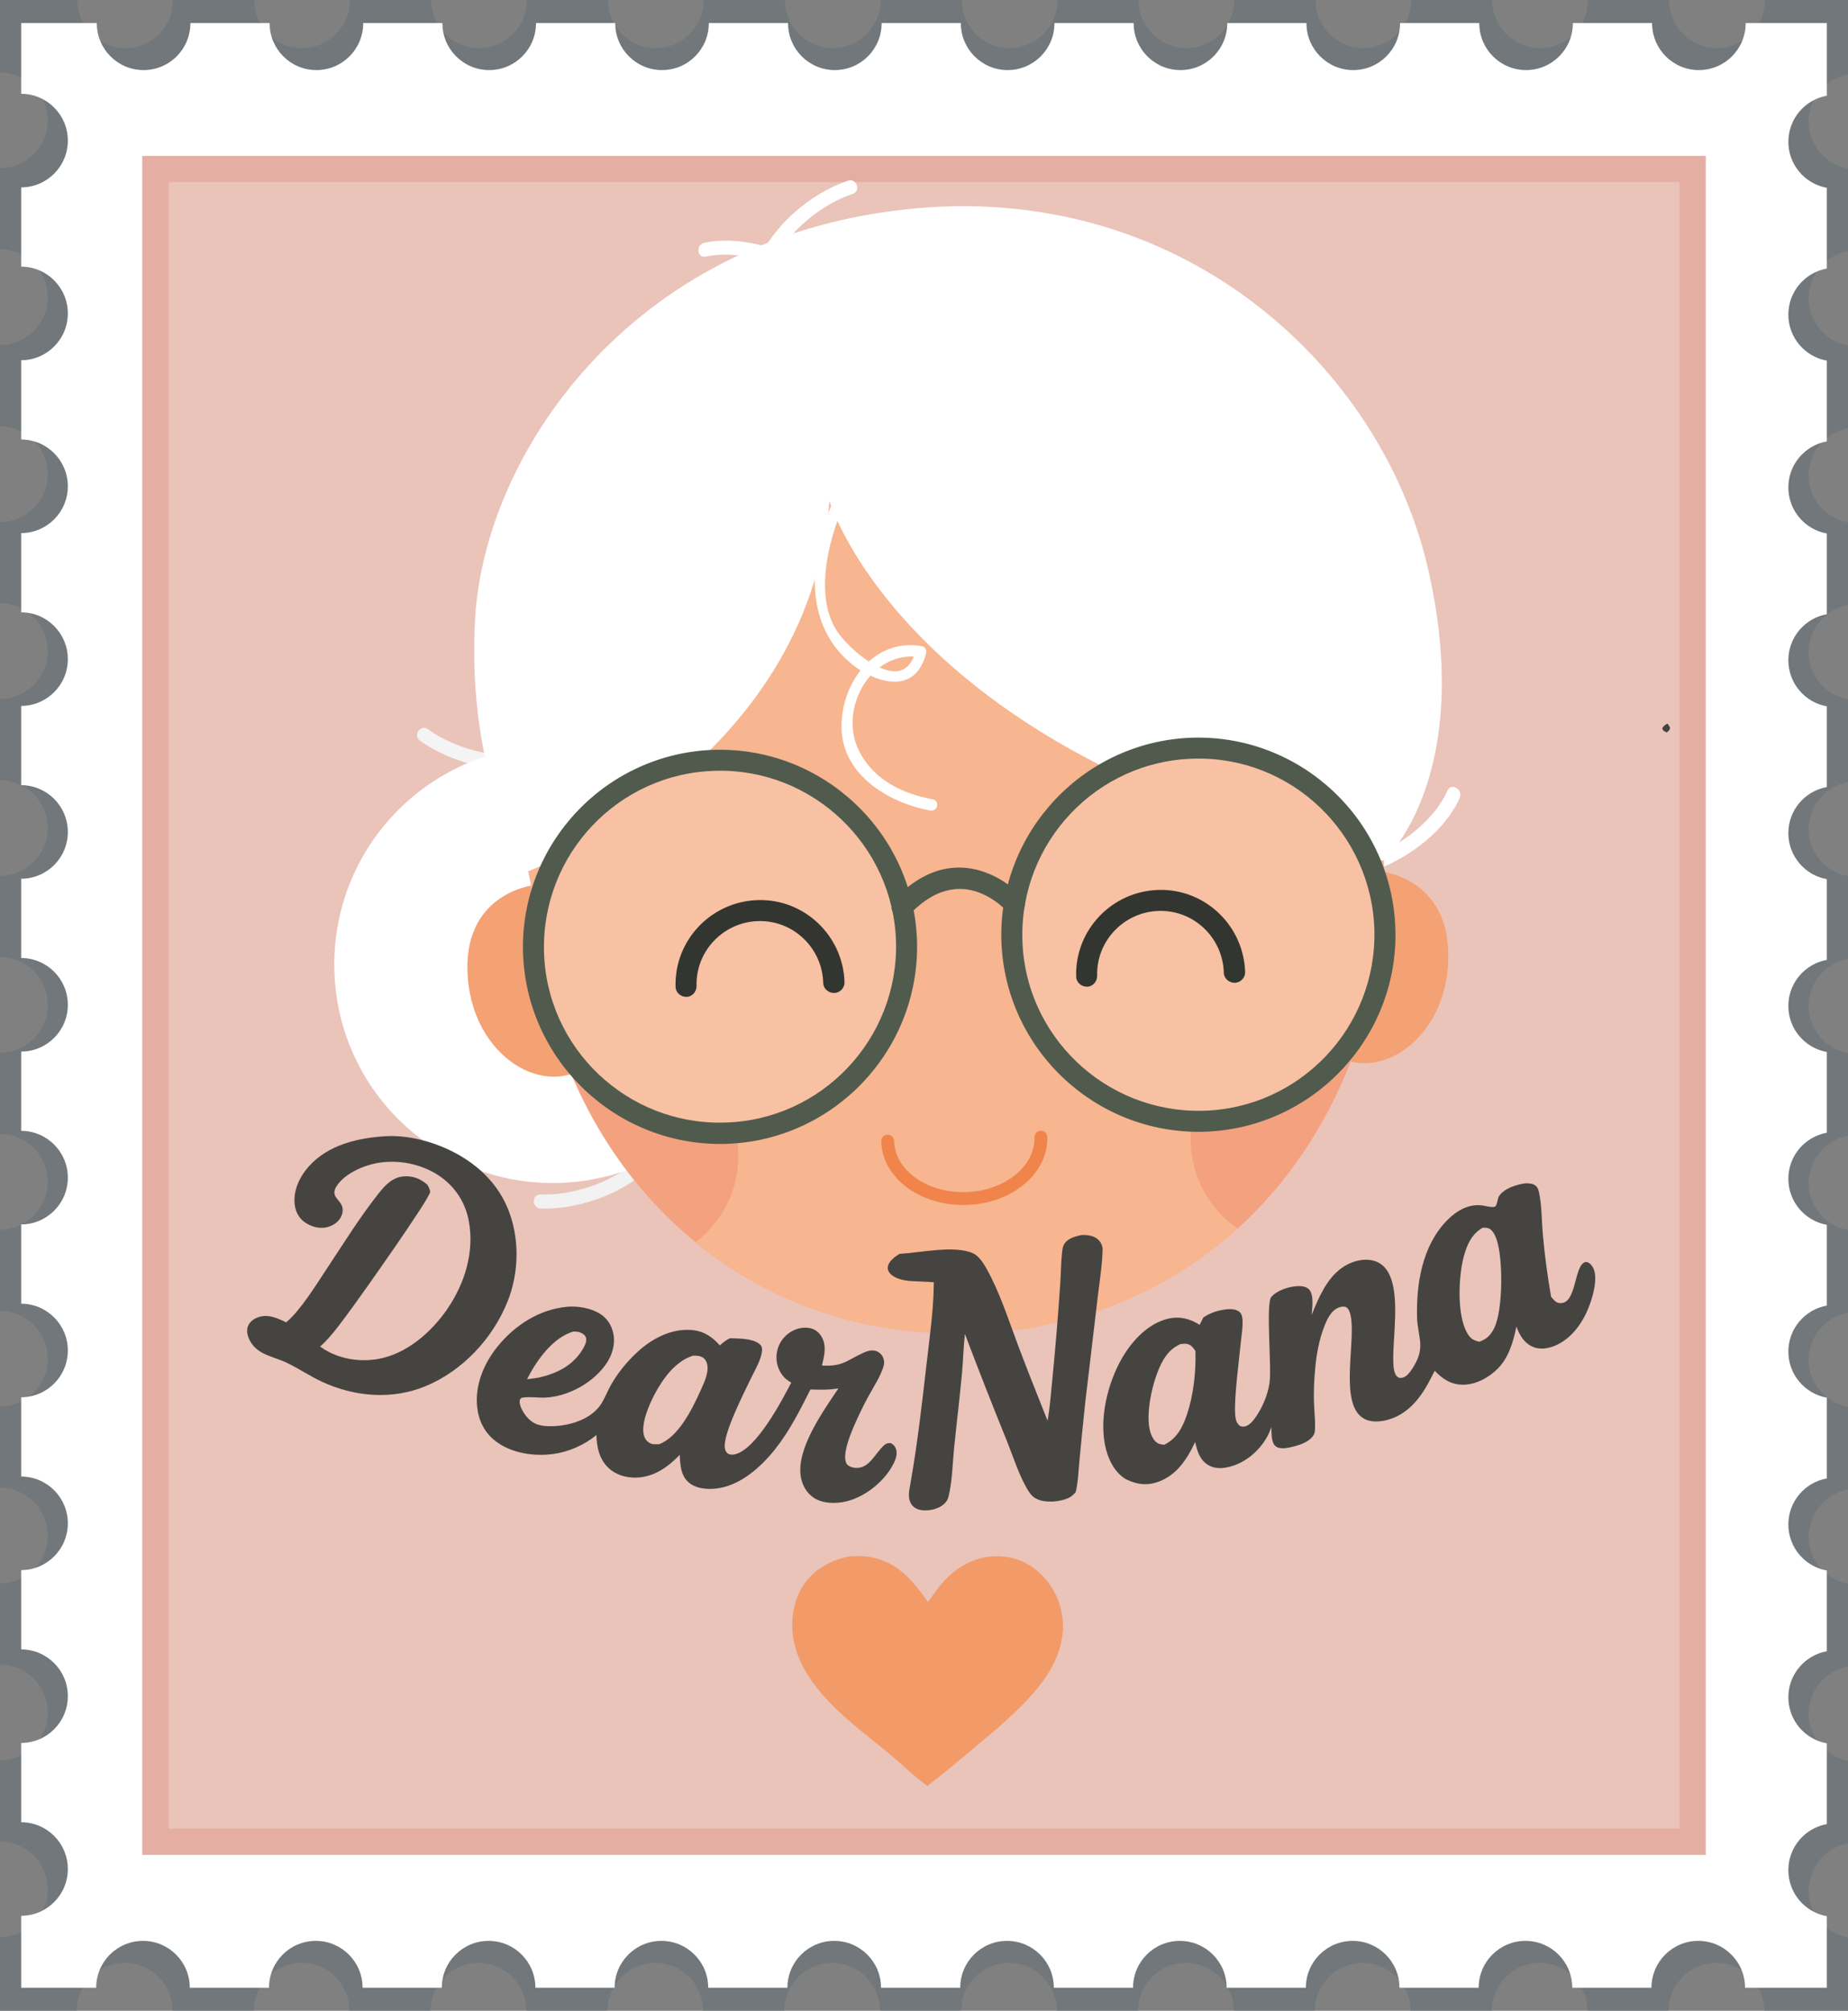 <?xml version="1.0" encoding="UTF-8"?>
<svg xmlns="http://www.w3.org/2000/svg" viewBox="0 0 3902.2 4245.14">
  <rect x="0" y="0" width="3902.2" height="4245.14" fill="#808080" stroke="none"/>
  <defs>
    <style>
      .cls-1 {
        fill: #f4a174;
      }

      .cls-2 {
        fill: #f4a180;
      }

      .cls-3 {
        fill: #f7b590;
      }

      .cls-4 {
        fill: #f8c1a3;
      }

      .cls-5 {
        fill: #f2f2f2;
      }

      .cls-6 {
        fill: #f9f5f2;
      }

      .cls-7 {
        fill: #f29b68;
      }

      .cls-8 {
        fill: #eac3b9;
      }

      .cls-9 {
        fill: #f4f4f4;
      }

      .cls-10 {
        fill: #fff;
      }

      .cls-11 {
        fill: #f0844b;
      }

      .cls-12 {
        fill: #fbe6d1;
      }

      .cls-13 {
        fill: #faeadc;
      }

      .cls-14 {
        fill: #e5aea3;
      }

      .cls-15 {
        fill: #333630;
      }

      .cls-16 {
        fill: #454441;
      }

      .cls-17 {
        fill: #505b4e;
      }

      .cls-18 {
        fill: #475c6b;
        mix-blend-mode: multiply;
        opacity: .25;
      }

      .cls-19 {
        isolation: isolate;
      }

      /* Automatic eyebrow group animation every 2 seconds */
      @keyframes eyebrowGroupRaise {
        0%, 85%, 100% { transform: translateY(0); }
        5%, 15% { transform: translateY(-15px); }
      }
      
      #augenbrauen_group {
        animation: eyebrowGroupRaise 2s ease-in-out infinite;
        transform-origin: center;
      }
    </style>
  </defs>
  <g class="cls-19">
    <g id="_ĎŽÓť_10" data-name="ĎŽÓť 10">
      <g>
        <path class="cls-18" d="M3819.08,256.48c0,49.68,35.86,91.03,83.12,99.49v174.51c-47.26,8.46-83.12,49.76-83.12,99.49s35.86,90.99,83.12,99.45v174.51c-47.26,8.46-83.12,49.8-83.12,99.49s35.86,91.03,83.12,99.49v174.51c-47.26,8.46-83.12,49.8-83.12,99.49s35.86,91.03,83.12,99.49v174.47c-47.26,8.46-83.12,49.8-83.12,99.49s35.86,91.03,83.12,99.49v174.51c-47.26,8.46-83.12,49.8-83.12,99.49s35.86,91.03,83.12,99.49v174.47c-47.26,8.46-83.12,49.8-83.12,99.49s35.86,91.03,83.12,99.49v174.51c-47.26,8.46-83.12,49.8-83.12,99.49s35.86,91.03,83.12,99.49v174.51c-47.26,8.46-83.12,49.76-83.12,99.49s35.86,90.99,83.12,99.45v174.51c-47.26,8.46-83.12,49.8-83.12,99.49s35.86,91.03,83.12,99.49v174.51c-47.26,8.46-83.12,49.8-83.12,99.49s35.86,91.03,83.12,99.49v154.53h-176.69v-.08c0-55.84-45.28-101.11-101.11-101.11s-101.11,45.28-101.11,101.11v.08h-171.25v-.08c0-55.84-45.24-101.11-101.11-101.11s-101.07,45.28-101.07,101.11v.08h-171.25v-.08c0-55.84-45.28-101.11-101.11-101.11s-101.11,45.28-101.11,101.11v.08h-171.25v-.08c0-55.84-45.28-101.11-101.11-101.11s-101.11,45.28-101.11,101.11v.08h-171.21v-.08c0-55.84-45.28-101.11-101.11-101.11s-101.11,45.28-101.11,101.11v.08h-171.25v-.08c0-55.84-45.28-101.11-101.11-101.11s-101.11,45.28-101.11,101.11v.08h-171.21v-.08c0-55.84-45.27-101.11-101.11-101.11s-101.11,45.28-101.11,101.11v.08h-171.25v-.08c0-55.84-45.28-101.11-101.11-101.11s-101.11,45.28-101.11,101.11v.08h-171.25v-.08c0-55.84-45.24-101.11-101.11-101.11s-101.07,45.28-101.07,101.11v.08h-171.25v-.08c0-55.84-45.28-101.11-101.11-101.11s-101.11,45.28-101.11,101.11v.08H0v-155.37c55.68-.16,100.8-45.39,100.8-101.11s-45.12-100.96-100.8-101.11v-171.21c55.68-.16,100.8-45.39,100.8-101.11s-45.12-100.96-100.8-101.11v-171.25c55.68-.16,100.8-45.39,100.8-101.11s-45.12-100.96-100.8-101.11v-171.25c55.68-.16,100.8-45.35,100.8-101.07s-45.12-100.96-100.8-101.11v-171.25c55.68-.16,100.8-45.39,100.8-101.11s-45.12-100.96-100.8-101.11v-171.25c55.68-.16,100.8-45.39,100.8-101.11s-45.12-100.96-100.8-101.11v-171.21c55.68-.16,100.8-45.39,100.8-101.11s-45.12-100.96-100.8-101.11v-171.25c55.68-.16,100.8-45.39,100.8-101.11s-45.12-100.96-100.8-101.11v-171.21c55.68-.16,100.8-45.39,100.8-101.11S55.68,900.02,0,899.86v-171.25c55.68-.16,100.8-45.39,100.8-101.11S55.68,526.54,0,526.38v-171.25c55.68-.16,100.8-45.35,100.8-101.07S55.68,153.1,0,152.94V0H163.39V.48c0,55.84,45.28,101.11,101.11,101.11S365.62,56.32,365.62,.48v-.48h171.25V.48c0,55.84,45.28,101.11,101.11,101.11S739.1,56.32,739.1,.48v-.48h171.25V.48c0,55.84,45.24,101.11,101.07,101.11S1112.54,56.32,1112.54,.48v-.48h171.25V.48c0,55.84,45.28,101.11,101.11,101.11S1486.02,56.32,1486.02,.48v-.48h171.25V.48c0,55.84,45.28,101.11,101.11,101.11S1859.5,56.32,1859.5,.48v-.48h171.21V.48c0,55.84,45.27,101.11,101.11,101.11s101.11-45.28,101.11-101.11v-.48h171.25V.48c0,55.84,45.28,101.11,101.11,101.11s101.11-45.28,101.11-101.11v-.48h171.21V.48c0,55.84,45.28,101.11,101.11,101.11s101.11-45.28,101.11-101.11v-.48h171.25V.48c0,55.84,45.27,101.11,101.11,101.11s101.11-45.28,101.11-101.11v-.48h171.25V.48c0,55.84,45.24,101.11,101.07,101.11s101.11-45.28,101.11-101.11v-.48h175.42V156.99c-47.26,8.46-83.12,49.8-83.12,99.49Z"/>
        <path class="cls-10" d="M3776.24,299.28c0,48.54,35.04,88.94,81.22,97.2v170.51c-46.18,8.27-81.22,48.62-81.22,97.2s35.04,88.9,81.22,97.17v170.51c-46.18,8.27-81.22,48.66-81.22,97.2s35.04,88.94,81.22,97.2v170.51c-46.18,8.27-81.22,48.66-81.22,97.2s35.04,88.94,81.22,97.2v170.47c-46.18,8.27-81.22,48.66-81.22,97.2s35.04,88.94,81.22,97.2v170.51c-46.18,8.27-81.22,48.66-81.22,97.2s35.04,88.94,81.22,97.2v170.47c-46.18,8.27-81.22,48.66-81.22,97.2s35.04,88.94,81.22,97.2v170.51c-46.18,8.27-81.22,48.66-81.22,97.2s35.04,88.94,81.22,97.2v170.51c-46.18,8.27-81.22,48.62-81.22,97.2s35.04,88.9,81.22,97.17v170.51c-46.18,8.27-81.22,48.66-81.22,97.2s35.04,88.94,81.22,97.2v170.51c-46.18,8.26-81.22,48.66-81.22,97.2s35.04,88.94,81.22,97.2v150.99h-172.64v-.08c0-54.56-44.24-98.8-98.8-98.8s-98.8,44.24-98.8,98.8v.08h-167.32v-.08c0-54.56-44.2-98.8-98.8-98.8s-98.76,44.24-98.76,98.8v.08h-167.32v-.08c0-54.56-44.24-98.8-98.8-98.8s-98.8,44.24-98.8,98.8v.08h-167.32v-.08c0-54.56-44.24-98.8-98.8-98.8s-98.8,44.24-98.8,98.8v.08h-167.28v-.08c0-54.56-44.24-98.8-98.8-98.8s-98.8,44.24-98.8,98.8v.08h-167.32v-.08c0-54.56-44.24-98.8-98.8-98.8s-98.8,44.24-98.8,98.8v.08h-167.29v-.08c0-54.56-44.24-98.8-98.8-98.8s-98.8,44.24-98.8,98.8v.08h-167.32v-.08c0-54.56-44.24-98.8-98.8-98.8s-98.8,44.24-98.8,98.8v.08h-167.32v-.08c0-54.56-44.2-98.8-98.8-98.8s-98.76,44.24-98.76,98.8v.08h-167.32v-.08c0-54.56-44.24-98.8-98.8-98.8s-98.8,44.24-98.8,98.8v.08H44.75v-151.8c54.4-.16,98.49-44.35,98.49-98.8s-44.08-98.64-98.49-98.8v-167.29c54.4-.15,98.49-44.35,98.49-98.8s-44.08-98.64-98.49-98.8v-167.32c54.4-.16,98.49-44.35,98.49-98.8s-44.08-98.64-98.49-98.8v-167.32c54.4-.16,98.49-44.31,98.49-98.76s-44.08-98.64-98.49-98.8v-167.32c54.4-.15,98.49-44.35,98.49-98.8s-44.08-98.64-98.49-98.8v-167.32c54.4-.16,98.49-44.35,98.49-98.8s-44.08-98.64-98.49-98.8v-167.28c54.4-.15,98.49-44.35,98.49-98.8s-44.08-98.64-98.49-98.8v-167.32c54.4-.16,98.49-44.35,98.49-98.8s-44.08-98.64-98.49-98.8v-167.28c54.4-.15,98.49-44.35,98.49-98.8s-44.08-98.64-98.49-98.8v-167.32c54.4-.16,98.49-44.35,98.49-98.8s-44.08-98.64-98.49-98.8v-167.32c54.4-.16,98.49-44.31,98.49-98.76s-44.08-98.64-98.49-98.8V48.68H204.39v.47c0,54.56,44.24,98.8,98.8,98.8s98.8-44.24,98.8-98.8v-.47h167.32v.47c0,54.56,44.24,98.8,98.8,98.8s98.8-44.24,98.8-98.8v-.47h167.32v.47c0,54.56,44.2,98.8,98.76,98.8s98.8-44.24,98.8-98.8v-.47h167.32v.47c0,54.56,44.24,98.8,98.8,98.8s98.8-44.24,98.8-98.8v-.47h167.32v.47c0,54.56,44.24,98.8,98.8,98.8s98.8-44.24,98.8-98.8v-.47h167.29v.47c0,54.56,44.24,98.8,98.8,98.8s98.8-44.24,98.8-98.8v-.47h167.32v.47c0,54.56,44.24,98.8,98.8,98.8s98.8-44.24,98.8-98.8v-.47h167.28v.47c0,54.56,44.24,98.8,98.8,98.8s98.8-44.24,98.8-98.8v-.47h167.32v.47c0,54.56,44.24,98.8,98.8,98.8s98.8-44.24,98.8-98.8v-.47h167.32v.47c0,54.56,44.2,98.8,98.76,98.8s98.8-44.24,98.8-98.8v-.47h171.4V202.07c-46.18,8.27-81.22,48.66-81.22,97.2Z"/>
        <g>
          <rect class="cls-8" x="328.03" y="356.84" width="3246.13" height="3531.45"/>
          <path class="cls-14" d="M3601.87,3916H300.33V329.14H3601.87V3916Zm-3246.13-55.4H3546.47V384.54H355.73V3860.6Z"/>
        </g>
      </g>
      <path class="cls-13" d="M1911.15,1018.58c17.93-.15,35.52-.16,53.35,2.2-2.59,5.55-4.83,12.37-10,15.94-14.15,2.29-45.67,1.34-58.09-5.57,6.85-4.04,23.53,3.47,33.44,1.26l2.96-5.38c.7-.2,1.38-.41,2.08-.59,.89-.23,1.79-.43,2.68-.65l-.45-.48c-14.51-4.77-25.08-4.51-39.89-2.47,4.6-1.53,9.25-2.96,13.93-4.26Z"/>
      <path class="cls-12" d="M2330.87,1432.29c52.27-6.2,99.6,31.34,105.45,83.66,5.85,52.32-32.01,99.4-84.36,104.9-51.86,5.46-98.4-31.97-104.21-83.79-5.79-51.82,31.33-98.61,83.11-104.76Z"/>
      <path class="cls-6" d="M1113.37,1443.13c51.99-3.31,97.05,35.65,101.28,87.57,4.24,51.92-33.9,97.67-85.74,102.84-34.37,3.43-67.91-11.97-87.73-40.26-19.82-28.29-22.82-65.07-7.85-96.21,14.97-31.13,45.57-51.76,80.04-53.95Z"/>
      <g>
        <path class="cls-5" d="M1365.54,2427.48c-49.19,60.97-146.87,96.99-223.77,94.22-19.4-.69-19.4,29.1,0,29.79,83.83,2.77,190.52-36.03,244.56-102.53,11.78-14.55-8.31-36.03-20.78-21.48Z"/>
        <path class="cls-9" d="M1141.07,1586.43c-74.82,22.86-175.97-2.08-237.63-47.11-15.24-11.08-32.56,13.16-16.63,24.25,67.89,49.19,178.05,76.9,259.8,51.96,17.32-4.85,12.47-34.64-5.54-29.1Z"/>
        <path class="cls-10" d="M3056.64,1668.87c-31.87,71.36-117.08,130.94-191.9,148.26-18.71,4.16-11.08,33.25,7.62,29.1,81.75-18.71,175.28-83.83,209.92-161.42,7.62-18.01-18.01-33.25-25.63-15.93h0Z"/>
        <path class="cls-10" d="M1623.95,575.65c24.94-74.13,103.23-142.02,176.66-166.27,18.01-6.24,8.31-33.95-10.39-27.71-79.67,26.33-166.27,100.45-193.29,181.51-6.24,17.32,20.78,30.48,27.02,12.47Z"/>
        <path class="cls-10" d="M1490.24,541.7c76.9-15.93,174.58,17.32,232.78,67.89,14.55,12.47,33.25-10.39,18.71-22.86-63.04-55.42-171.12-92.14-254.25-74.13-18.71,3.46-15.93,33.25,2.77,29.1Z"/>
        <path class="cls-10" d="M1628.1,2024.97c6.24,254.95-194.67,466.25-449.62,472.48-254.95,6.24-466.25-194.67-472.48-449.62-6.24-254.95,194.67-466.25,449.62-473.18,254.25-5.54,466.25,195.37,472.48,450.31h0Z"/>
        <g>
          <g>
            <path class="cls-1" d="M1125.14,1869.09s-152.41,18.01-137.17,196.75c14.55,178.74,184.28,263.95,270.88,166.27,87.29-97.68-133.71-363.02-133.71-363.02Z"/>
            <path class="cls-1" d="M2911.15,1839.3s153.11,10.39,146.87,189.13c-5.54,178.74-170.43,272.96-261.87,179.43-91.45-92.83,115-368.56,115-368.56h0Z"/>
          </g>
          <path class="cls-3" d="M2922.24,1817.13c13.86,538.3-337.39,984.46-876.38,998.31h0c-538.3,13.86-911.71-413.6-925.57-952.59l-84.52-387.96c-13.86-538.3,411.52-986.53,950.51-999.7h0c538.3-13.86,986.53,411.52,999.7,950.51l-63.74,391.43Z"/>
          <g>
            <path class="cls-2" d="M1558.82,2435.1c-3.46-126.78-108.77-226.54-234.86-223.77-45.72,1.39-88.68,15.93-124.01,40.18,59.58,147.56,151.72,275.04,268.8,370.64,56.12-42.26,92.14-110.85,90.06-187.05h0Z"/>
            <path class="cls-2" d="M2863.35,2209.94c-36.72-22.17-79.67-34.64-125.4-33.95-126.78,3.46-226.54,108.77-223.77,234.86,2.08,76.21,40.87,142.72,99.07,182.9,112.23-101.84,197.45-233.47,250.1-383.81Z"/>
          </g>
          <path class="cls-10" d="M1115.44,1839.3s591.64-222.39,635.98-781.47c0,0,164.19,552.15,1170.82,759.3,0,0,191.9-171.81,94.91-608.96-96.99-437.15-529.29-832.04-1110.54-765.53-581.25,65.82-883.31,519.59-903.4,862.52-19.4,343.62,112.23,534.14,112.23,534.14h0Z"/>
          <g>
            <g>
              <path class="cls-4" d="M1914.23,1988.94c5.54,217.54-166.27,398.35-383.81,403.9-217.54,5.54-398.35-166.27-403.9-383.81-5.54-217.54,166.27-398.35,383.81-403.9,217.54-5.54,398.35,166.27,403.9,383.81Z"/>
              <path class="cls-17" d="M1531.11,2415.01c-229.31,5.54-420.52-175.97-426.76-405.28-5.54-229.31,175.97-420.52,405.28-426.76,229.31-5.54,420.52,175.97,426.76,405.28,5.54,229.31-175.97,420.52-405.28,426.76Zm-20.09-787.7c-205.07,4.85-367.18,175.97-362.33,381.03,4.85,205.07,175.97,367.18,381.04,361.64,205.07-4.85,367.18-175.97,362.33-381.04-5.54-204.37-176.66-367.18-381.04-361.64Z"/>
            </g>
            <g>
              <path class="cls-4" d="M2924.32,1963.31c5.54,217.54-166.27,398.35-383.81,403.9-217.54,5.54-398.35-166.27-403.9-383.81-5.54-217.54,166.27-398.35,383.81-403.9,217.54-5.54,398.35,166.27,403.9,383.81Z"/>
              <path class="cls-17" d="M2541.2,2389.38c-229.31,5.54-420.52-175.97-426.76-405.28-5.54-229.31,175.97-420.52,405.28-426.76,229.31-5.54,420.52,175.97,426.76,405.28,6.24,229.31-175.97,420.52-405.28,426.76Zm-20.09-787.7c-205.07,4.85-367.18,175.97-362.33,381.03,4.85,205.07,175.97,367.18,381.04,362.33,205.07-4.85,367.18-175.97,362.33-381.04-5.54-205.07-175.97-367.87-381.04-362.33h0Z"/>
            </g>
            <path class="cls-17" d="M2142.85,1930.75c-6.24,0-12.47-2.08-17.32-7.62-.69-.69-41.57-45.72-96.99-46.42-36.72-.69-72.74,17.32-107.38,53.34-8.31,9.01-22.86,9.01-31.87,.69-9.01-8.31-9.01-22.86-.69-31.87,43.65-45.72,90.76-68.59,140.64-67.2,75.51,2.08,127.47,59.58,129.55,61.66,8.31,9.01,6.93,23.55-2.08,31.18-4.16,4.16-9.01,5.54-13.86,6.24h0Z"/>
          </g>
          <g id="augenbrauen_group">
            <path class="cls-15" d="M2607.02,2074.85c-12.47,0-22.86-9.7-22.86-21.48-2.08-73.44-63.04-132.32-137.17-130.24-73.44,2.08-132.32,63.04-130.24,137.17,0,12.47-9.7,22.86-21.48,22.86-12.47,0-22.86-9.7-22.86-21.48-2.77-98.38,75.51-180.13,173.89-182.9,98.38-2.77,180.13,75.51,182.9,173.89,0,11.78-9.7,22.17-22.17,22.17h0Z"/>
            <path id="Augenbraue_links" data-name="Augenbraue links" class="cls-15" d="M1761.12,2096.33c-12.47,0-22.86-9.7-22.86-21.48-2.08-73.44-63.04-132.32-137.17-130.24-73.44,2.08-132.32,63.04-130.24,137.17,0,12.47-9.7,22.86-21.48,22.86-12.47,0-22.86-9.7-22.86-21.48-2.77-98.38,75.51-180.13,173.89-182.9,98.38-2.77,180.13,75.51,182.9,173.89,0,11.78-9.7,22.17-22.17,22.17Z"/>
          </g>
          <path class="cls-11" d="M2039.62,2543.87c-96.99,2.77-177.35-58.19-178.74-134.4,0-7.62,5.54-13.86,13.16-13.86s13.86,5.54,13.86,13.16c1.39,61.66,69.28,110.15,151.03,108.08,81.75-2.08,146.87-54.04,145.49-115.7,0-7.62,5.54-13.86,13.16-13.86s13.86,5.54,13.86,13.16c2.08,76.9-74.82,141.33-171.81,143.41Z"/>
        </g>
        <path class="cls-10" d="M1969.65,1687.58c-67.2-12.47-129.55-43.65-158.65-108.77-22.17-50.57-8.31-112.23,27.02-152.41,48.5,22.86,101.15,20.09,117.77-48.5,1.39-6.24-3.46-13.16-9.7-13.86-45.03-7.62-83.13,6.93-111.54,32.56-25.63-16.63-49.19-40.18-62.35-57.5-54.73-72.05-24.25-196.06,8.31-270.19,6.24-13.86-15.24-24.94-21.48-10.39-46.42,106-64.43,242.48,24.25,329.77,10.39,9.7,21.48,19.4,33.95,27.02-24.25,30.48-38.8,70.66-40.18,111.54-4.85,105.3,96.3,167.66,187.05,184.28,16.63,2.77,20.78-20.78,5.54-23.55Zm-40.18-301.36c-13.86,35.33-42.26,36.72-72.05,22.86,20.09-15.24,44.34-24.25,72.05-22.86Z"/>
      </g>
      <path class="cls-16" d="M3220.56,2498.27c6.68-.11,15.51,.06,21.08,4.25,5.98,4.49,7.13,10.12,8.53,16.98,5.62,27.38,5.1,57.78,7.57,85.73,3.93,44.33,9.76,88.45,17.46,132.27,5.59,6.6,9.85,13.3,19.25,13.66,33.63,1.28,29.25-71.28,49.33-84.98,2.21-1.51,4.77-2.32,7.38-1.64,6.19,1.62,11.02,7.89,13.55,13.53,10.13,22.65-2.36,63.46-11.4,85.28-13.61,32.86-37.31,64.84-71.41,78.32-14.93,5.91-32.04,8.15-46.95,.96-17.42-8.42-26.5-24.61-32.99-41.95-6.38,31.65-15.83,64.77-39.06,88.45-18.83,19.19-46.74,34.44-73.99,34.27-25.16-.15-42.67-12.13-59.44-29.42-4.53,9.08-9.19,18.08-14.04,26.99-19.08,34.69-44.99,65.2-84.37,76.26-16.83,4.74-36.86,6.4-52.44-3.11-52.8-32.25-12.96-168.8-27.68-221-1.74-6.15-3.68-10.74-9.42-14.02-4.91-.98-8.32-.77-13,.75-17.36,5.64-26.31,25.08-32.36,40.88-10.91,28.34-16.34,58.27-19.04,88.43-2.15,23.76-3.38,48.05-2.55,71.86,.64,18.42,2.85,37.12,2.15,55.52-.17,4.68-.43,8.85-2.87,13.02-7.81,13.29-25.74,19.91-39.93,23.65-11.19,2.94-29.74,8.06-39.86,.4-10.38-7.83-8.87-28.78-9.47-40.38-2.64,7.04-5.45,13.85-9.13,20.44-16.44,29.44-45.22,54.1-78.13,62.71-15.64,4.11-32.59,5.19-46.8-3.85-17.57-11.17-22.51-29.21-26.84-48.18-16.76,35.52-38.1,69.01-76.5,83.45-24.65,9.27-45.88,6.51-68.99-4.49-22.76-13.17-35.95-37.86-42.52-62.56-16.47-61.77,2.72-141.01,34.46-195,20.87-35.5,54.37-71.71,95.92-81.58,24.7-5.87,46.14-.47,67.16,12.79l7.91-15.81c11.44-7.36,22.61-12.02,35.86-14.85,11.66-2.49,29.53-5.06,39.65,2.96,5.47,4.34,6.62,10.66,7.04,17.21,.92,14.47-1.83,29.89-3.26,44.35-3.76,38.38-15.25,123.12-12.08,157.52,.83,8.93,2.72,16.02,9.72,22,3.59,1.36,5.59,1.92,9.49,1.32,11.32-1.72,20.51-14.55,26.36-23.42,13.13-19.83,22.91-44.06,26.68-67.6,5.3-33.06-8.36-167.94,3.96-182.58,11.61-13.79,37.06-21.82,54.63-22.8,8.45-.47,18.87,.43,25.02,7.02,10.89,11.66,6.55,39.48,5.45,53.95,14.23-35.46,31.29-76.11,63.22-99.13,17.51-12.63,40.69-20.32,62.22-16.7,90.54,15.3,26.99,216.32,54.22,244.93,1.98,2.08,4.64,3.6,7.51,3.7,6.3,.23,11.7-3.02,15.98-7.38,6.94-7.11,12.21-16.25,16.83-25,19.06-36.03,3.47-58.69,2.57-95.92-1.72-71.01,11.04-150.24,62.56-203.47,20.14-20.82,46.37-36.7,76.2-32.16,6.44,.98,18.53,4.23,24.68,2.77,6.34-1.51,5.98-17.44,9.83-22.95,11.42-16.38,36.2-23.93,55.1-26.65Z"/>
      <path class="cls-8" d="M3130.72,2591.93c4.15-.19,8.17-.15,12.15,1.19,8.42,2.83,13.83,14.04,16.64,21.59,14.83,39.93,14.53,151.56-4.45,189.26-7.49,14.93-15.7,23.19-31.46,28.7-12.61-3.15-18.29-6.25-25.1-17.66-22.63-38.01-18.8-120.08-7.74-161.75,6.7-25.25,16.55-47.67,39.95-61.33Z"/>
      <path class="cls-8" d="M2492.58,2837.59c4.45-.4,9.81-1.25,14.21-.28,9.02,2,12.4,7.89,17.53,14.98,.98,44.27-3.7,91.26-17.78,133.42-9.08,27.23-21.19,50.99-47.95,64.41-3.13-.34-6.68-.57-9.7-1.47-8.32-2.53-13.57-9.87-17.02-17.44-15.51-33.89-.81-100.13,12.1-133.59,9.85-25.53,22.49-48.52,48.61-60.03Z"/>
      <path class="cls-16" d="M1196.86,2758.88c22.94-2.02,50.04,2.42,69.81,14.55,15.3,9.4,24.98,24.72,28.44,42.18,4.42,22.32-2.05,44.39-14.6,62.96-26.95,39.88-78.72,68.71-126.6,71.9-16.98,1.11-36.13-2.6-52.6,.53-2.07,2.06-3.45,2.6-3.85,5.7-1.48,11.4,8.21,26.89,15.33,35.12,12.05,13.95,25.26,18.32,43.05,19.1,37.66,1.6,86.25-10.66,110.23-42.16,8.93-11.72,14.45-26.95,21.36-39.99,14.52-27.38,36.15-54.01,58.99-74.88,30.24-27.63,69.91-48.82,111.94-46.14,26.03,1.66,44.83,13.46,61.57,32.63,6.74-6.19,13.03-10.78,21.11-15.08,18.24,.6,45.31-.06,60.91,10.81,5.17,3.6,7.53,7.78,7.18,14.1-1.09,19.42-14.53,41.03-22.86,58.5-14.3,30.01-60.6,119.76-55.67,148.69,.8,4.72,2.83,9.45,7.24,11.83,4.63,2.49,10.47,2.09,15.38,.74,44.93-12.4,96.69-111.04,117.6-150.99-7.53-4.32-13.93-9.11-19.12-16.21-10.27-13.95-14.29-31.53-11.08-48.56,3.15-17.31,13.43-32.5,28.34-41.84,12.54-7.91,28.24-11.68,42.82-8.06,9.92,2.45,17.63,8.62,22.83,17.36,11.64,19.61,5.83,40.76,.97,61.29,44.68,2.17,51.13-10.21,86.9-26.7,9.38-4.32,19.21-7.51,29.22-3.3,6.47,2.77,11.44,8.19,13.7,14.85,1.91,5.53,1.98,11.53,.2,17.1-6.84,21.91-21.18,43.35-32.14,63.45-10.74,19.7-20.31,39.76-29.36,60.28-1.56,3.53-3.06,7.06-4.5,10.62-6.39,15.85-21.66,55.09-11.8,71.13,3.25,5.26,11.95,7.98,17.74,8.53,30.76,2.93,42.87-32.65,62.24-48.48,4.7-3.85,8.05-4.11,13.91-3.55,5.9,3.68,9.26,7.72,10.89,14.46,2.95,12.15-3.74,25.55-9.7,35.78-19.43,33.44-57.28,62.99-94.91,72.3-22.11,5.47-49.89,5.53-69.45-7.23-14.99-9.78-24.33-26.4-27.41-43.76-10.57-59.46,47.7-140.03,79.37-187.37-19.56,3.59-39.47,2.85-59.24,2.4-21.97,43.73-44.05,87.62-74.64,126.16-30.27,38.14-74.25,77.5-124.72,82.98-19.14,2.08-42.45,.17-57.59-12.87-17.05-14.68-17.95-37.52-19.01-58.26-24.61,25.48-53.53,46.39-90.34,47.95-21.71,.91-44.26-5.28-60.22-20.57-19.76-18.91-24.33-43.2-25.42-69.24-25.13,20.95-58.24,35.44-90.63,39.91-41.22,5.68-89.17-1.38-122.75-27.46-23.06-17.91-35.42-43.29-38.36-71.92-4.84-47.12,14.7-92.98,44.26-128.85,36.66-44.46,87.1-76.81,145.04-82.39Z"/>
      <path class="cls-8" d="M1463.02,2862.18c5.2-.23,11.45-.13,16.4,1.57,5.83,2.04,10.12,6.06,12.42,11.81,7.2,18.02-4.33,42.1-11.79,58.54-17.55,38.65-46.23,99.21-88.58,115l-.98-.02c-5.13-.04-11.99,.57-16.72-1.68-6.82-3.23-11.14-8.19-13.54-15.32-8.11-24.1,10.43-66.52,21.71-87.9,17.41-33.02,44.01-70.37,81.08-82Z"/>
      <path class="cls-8" d="M1210.29,2811.27c6.25-.19,11.25,0,16.99,2.77,4.83,2.32,9.21,5.57,10.34,11.13,1.64,8.08-4.05,18.15-8.07,24.72-20.85,34.04-54.74,49.91-92.2,58.61l-24.35,3.34c.84-1.75,1.66-3.53,2.56-5.25,19.55-37.14,52.59-82.81,94.73-95.34Z"/>
      <path class="cls-16" d="M817.85,2398.55c37.67-1.59,78.61,7.51,113.32,21.53,61.12,24.68,114.2,67.54,140.29,129.4,26.37,62.54,25.13,137.76-.52,200.32-31.75,77.43-94.83,144.61-172.62,176.79-70.64,29.21-150.4,22.32-218.93-9.7-24.82-11.59-47.56-26.97-72.1-38.99-14.57-7.15-30.43-11.51-45.35-17.89-17.28-7.38-30.93-18.85-37.5-36.91-2.96-8.11-3.91-17.21,0-25.19,4.28-8.74,12.77-14.47,21.84-17.38,20.42-6.55,39.88,2.4,57.91,11.23,30.01-24.7,63.83-80.05,85.79-113.1,35.43-53.33,70.41-110.06,110.29-160.05,13.43-16.85,28.89-33.08,51.59-35.03,19.44-1.68,35.93,4.85,50.39,17.47,2.45,4.3,5.87,10.13,5.96,15.17,.25,13.51-151.41,227.02-165.5,245.88-20.46,27.36-41.24,57.8-66.67,80.81,1.05,.74,2.08,1.47,3.13,2.21,34.64,23.65,78.87,31.23,119.77,23.85,59.37-10.72,110.8-55.41,144.36-103.64,37.9-54.44,59.12-122.19,46.44-188.45-7.61-39.8-29.78-72.88-63.51-95.28-37.87-25.17-88.83-34.65-133.34-25.51-28.88,5.93-66.61,22.91-82.72,48.99-13.43,21.74,9.69,27.36,12.99,44.67,1.59,8.36-1.19,17.49-6.11,24.23-7.46,10.23-20.18,16.49-32.59,17.95-15.14,1.79-32.77-4.38-44.33-14.13-11.56-9.76-17.23-23.8-18.18-38.69-1.8-28.34,11.47-55.61,29.97-76.37,41.64-46.73,106.11-61.05,165.92-64.18Z"/>
      <path class="cls-16" d="M2283,2607.44c.58-.04,1.15-.09,1.74-.09,12.32-.3,25.65,1.21,34.78,10.38,5.3,5.32,8.91,12.85,8.72,20.4-.92,34.97-6.89,70.09-10.87,104.83l-25.61,216.4c-4.47,41.67-8.64,83.37-12.51,125.1-2.09,21.63-2.68,44.73-7.85,65.84-4.66,5.34-9.66,9.87-16.25,12.72-18.21,7.85-46.27,10.12-64.48,2.26-9.34-4.04-14.59-10.27-19.83-18.8-19.04-30.87-31.08-70.52-44.65-104.19-30.46-75.01-60.01-150.39-88.68-226.08-3.15,27.82-3.72,56.03-6.28,83.94-4.85,52.33-11.32,104.55-16.57,156.84-3.3,32.89-3.81,69.6-11.53,101.6-1.64,6.83-4.38,11.78-9.57,16.55-11.49,10.53-30.04,14.72-45.25,13.32-8.61-.79-17-3.89-22.46-10.87-10.79-13.83-5.64-31.85-3.08-47.5,14.57-82.34,23.91-165.41,33.48-248.44,6.6-57.27,15.3-116.93,15.57-174.54-15.74-1.4-31.59-1.49-47.35-2.51-15.68-1.04-35.94-4.64-46.3-17.68-3.1-3.89-4.26-8.25-3.34-13.13,2.16-11.55,15.2-20.83,24.37-26.61,43.74-2.4,114.66-18.59,154.54-1.68,12.72,5.4,22.4,20.57,29.01,32.25,27.89,49.46,46.37,107.64,66.3,160.84,20.17,53.84,41.84,107.43,62.99,160.9,4.96-28.16,6.98-57.41,9.93-85.85,6.59-67.11,12.15-134.31,16.7-201.6,1.55-22.32,1.55-45.03,3.93-67.28,.68-6.45,1.42-13.68,5.13-19.21,7.76-11.55,22.63-15.04,35.29-18.12Z"/>
      <path id="Herz" class="cls-7" d="M1795.53,3285.53c14.79-.6,29.04-.77,43.66,2,56.88,10.72,89.15,50.17,120.36,94.8,13-18.22,25.82-37.17,41.97-52.73,29.89-28.73,66.71-45.41,108.54-44,37.31,1.26,71.26,18.18,95.82,46.07,27.33,30.8,41.13,71.3,38.29,112.36-6.13,86.5-80.09,152.93-140.63,206.92-48.45,39.73-95.44,81.7-145.4,119.47-28.66-20.53-54.44-46.56-81.73-69.05-76.43-62.96-180.83-135.1-200.64-239.18-7.37-38.75-.8-84.96,22.07-117.75,22.96-32.9,58.87-51.92,97.68-58.89Z"/>
      <path class="cls-16" d="M3520.79,1527.65c2.79,2.97,3.98,5.3,5.79,8.9-1.42,5.95-2.32,5.98-7.23,9.81-5.32-2.85-7.3-2.81-9.45-8.62,2.55-5.25,6.13-7.14,10.89-10.09Z"/>
    </g>
  </g>
</svg>